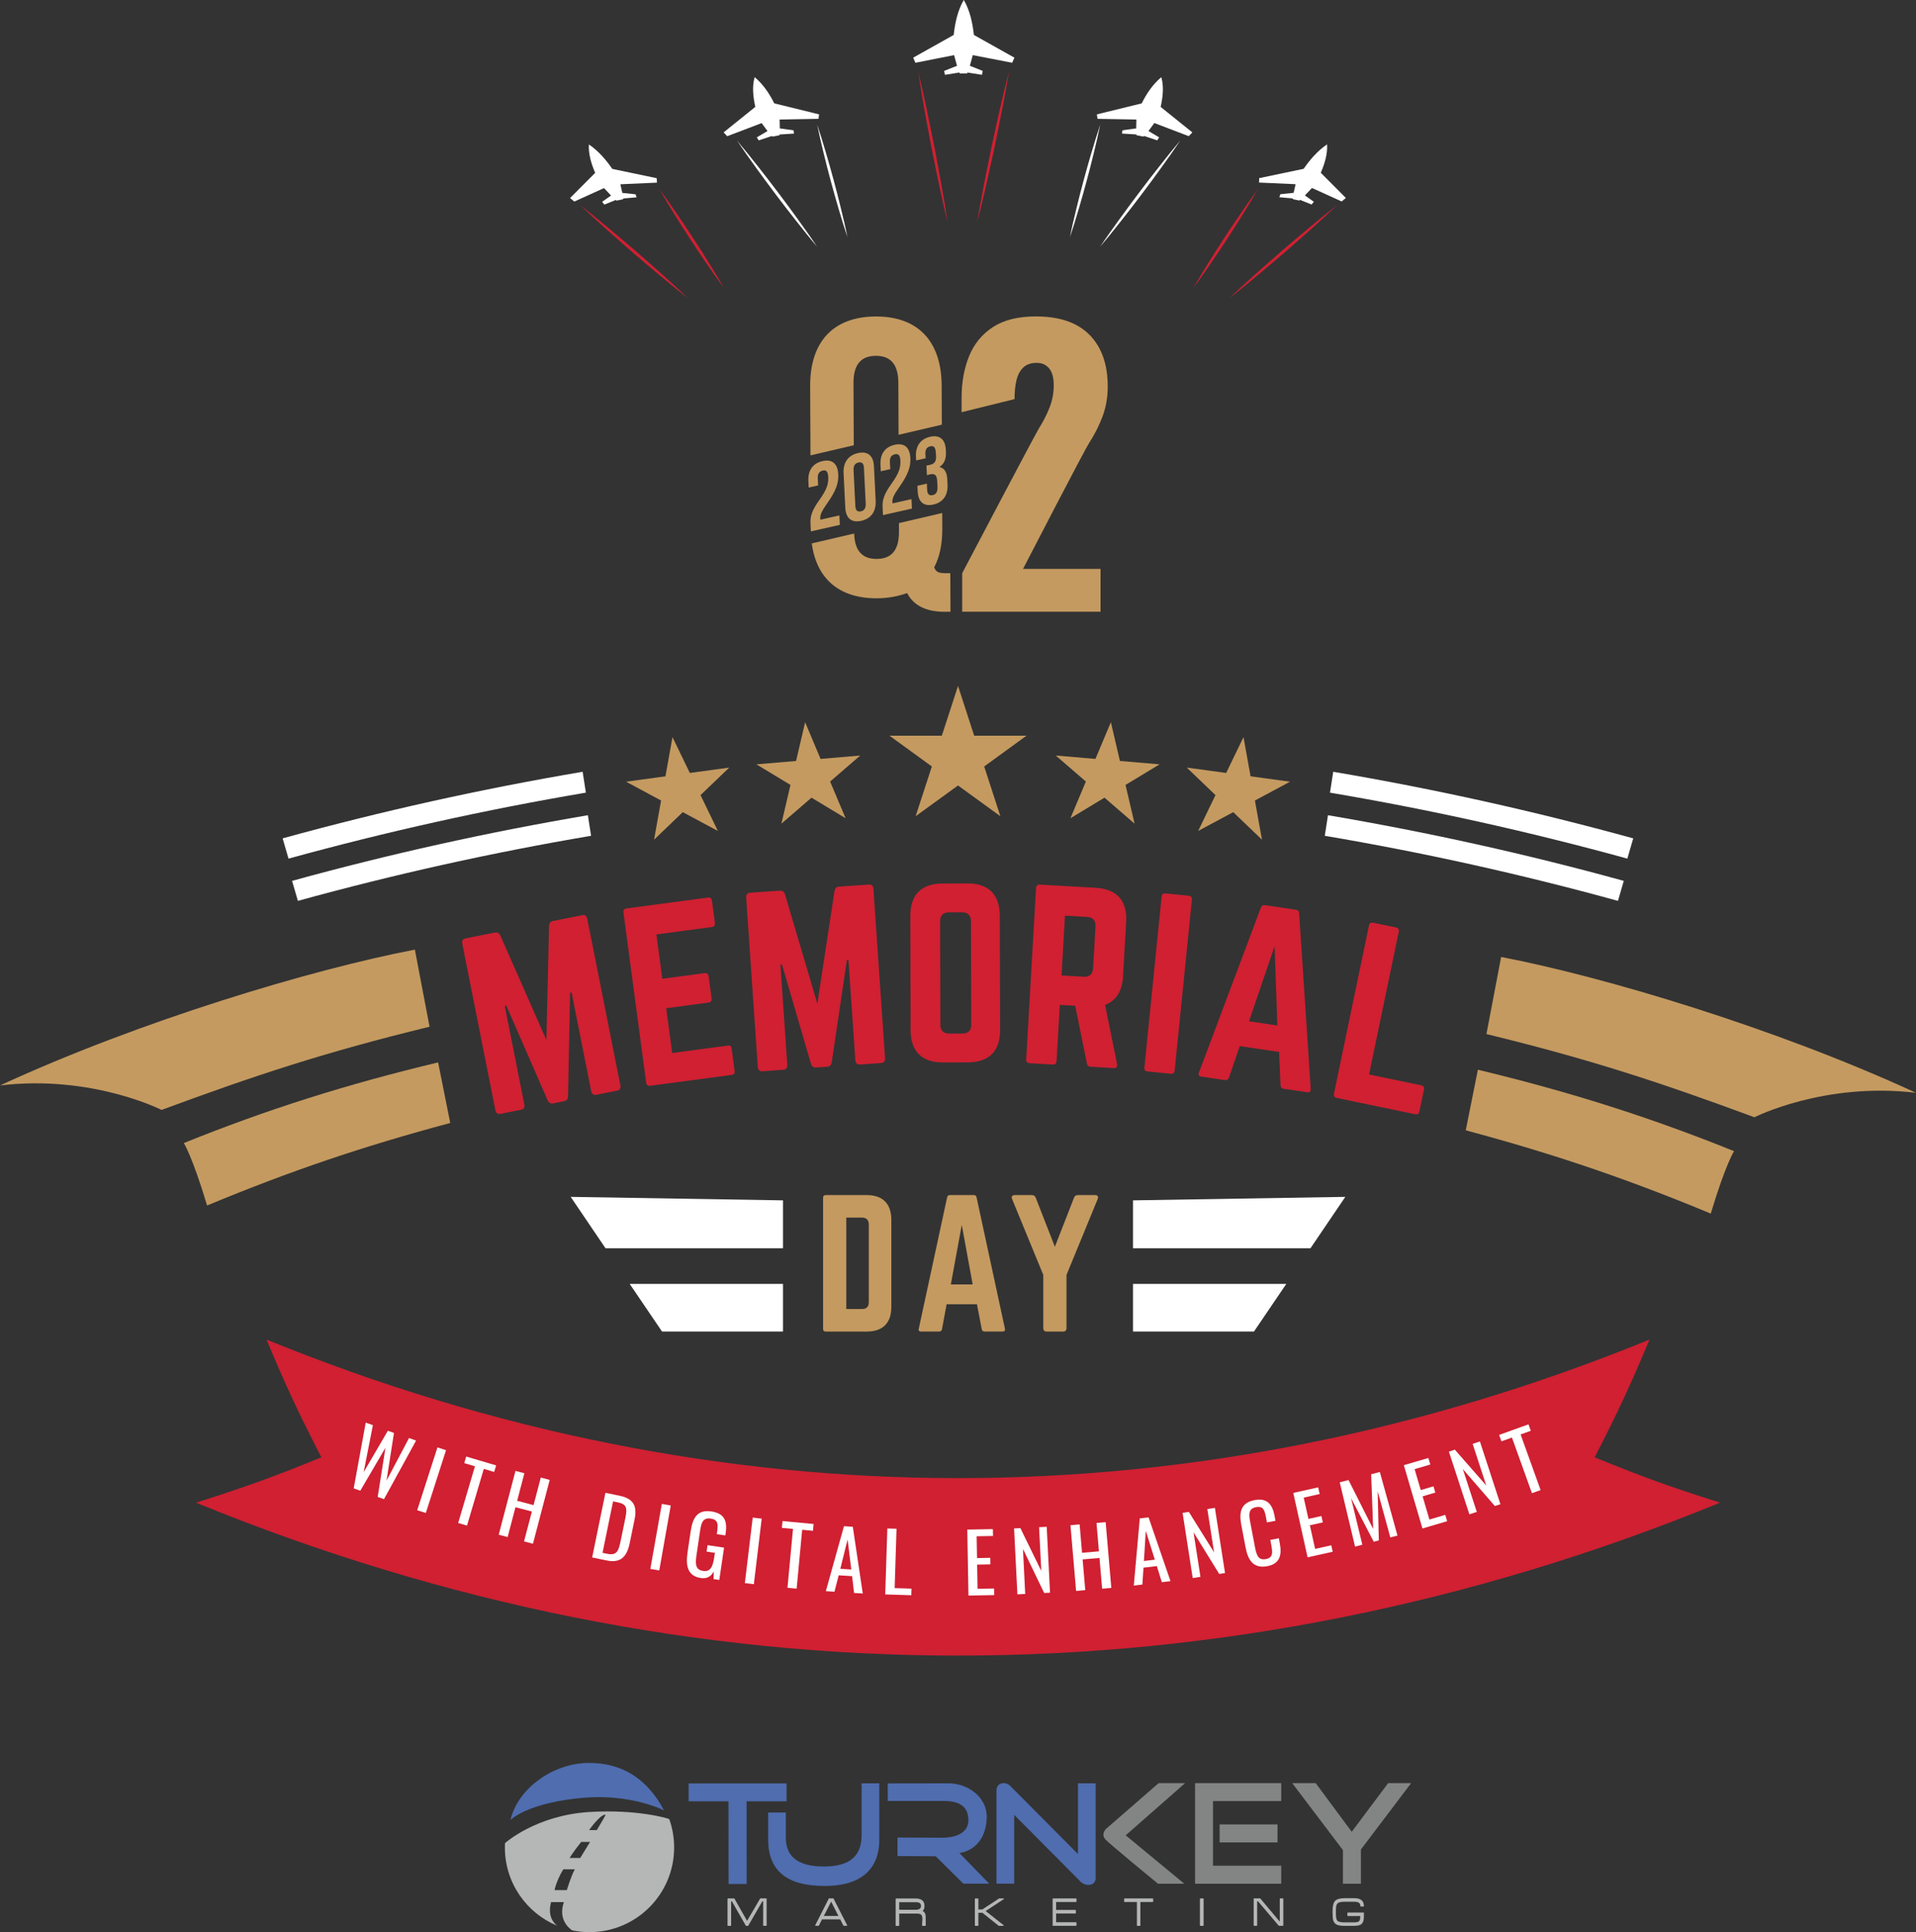 <?xml version="1.0" encoding="UTF-8"?>
<svg xmlns="http://www.w3.org/2000/svg" id="Layer_42" viewBox="0 0 537.25 541.8">
  <rect x="0" y="0" width="537.25" height="541.8" fill="#333333" stroke="none"/>
  <defs>
    <style>.cls-1{fill:#fff;}.cls-2{fill:#b5b6b6;}.cls-3{fill:#d02032;}.cls-4{fill:#c49a60;}.cls-5{fill:#838585;}.cls-6{fill:#4f6daf;}</style>
  </defs>
  <polygon class="cls-4" points="268.63 192.34 273.16 206.3 287.84 206.3 275.97 214.93 280.5 228.88 268.63 220.26 256.75 228.88 261.29 214.93 249.41 206.3 264.09 206.3 268.63 192.34"></polygon>
  <polygon class="cls-4" points="348.68 206.7 350.66 217.69 361.72 219.2 351.88 224.48 353.86 235.46 345.8 227.74 335.97 233.01 340.82 222.96 332.77 215.24 343.82 216.75 348.68 206.7"></polygon>
  <polygon class="cls-4" points="188.57 206.7 186.59 217.69 175.54 219.2 185.37 224.48 183.4 235.46 191.45 227.74 201.29 233.01 196.43 222.96 204.49 215.24 193.43 216.75 188.57 206.7"></polygon>
  <polygon class="cls-4" points="311.49 202.52 314.03 213.39 325.15 214.33 315.6 220.11 318.14 230.97 309.7 223.68 300.15 229.45 304.48 219.16 296.04 211.86 307.16 212.81 311.49 202.52"></polygon>
  <polygon class="cls-4" points="225.76 202.52 223.22 213.39 212.1 214.33 221.65 220.11 219.11 230.97 227.55 223.68 237.11 229.45 232.77 219.16 241.21 211.86 230.09 212.81 225.76 202.52"></polygon>
  <g>
    <path class="cls-1" d="m372.37,228.6c-.36,2.31-.54,3.46-.9,5.77,27.83,4.72,55,10.76,82.21,18.25.65-2.24.98-3.36,1.63-5.61-27.45-7.56-54.87-13.64-82.95-18.41"></path>
    <path class="cls-1" d="m164.84,228.6c.36,2.31.54,3.46.9,5.77-27.83,4.72-55.01,10.76-82.21,18.25-.65-2.24-.98-3.36-1.63-5.61,27.45-7.56,54.87-13.64,82.95-18.41"></path>
    <path class="cls-1" d="m373.84,216.42c-.36,2.34-.55,3.51-.91,5.85,28.23,4.79,55.78,10.91,83.38,18.5.66-2.27.99-3.41,1.65-5.68-27.84-7.66-55.64-13.84-84.12-18.67"></path>
    <path class="cls-1" d="m163.37,216.42c.36,2.34.55,3.51.91,5.85-28.23,4.79-55.78,10.91-83.38,18.5-.66-2.27-.99-3.41-1.65-5.68,27.84-7.66,55.64-13.84,84.12-18.67"></path>
  </g>
  <path class="cls-3" d="m163.2,256.64c.8-.16,1.32.19,1.47.99l9.29,46.75c.16.8-.19,1.32-.99,1.47l-5.72,1.14c-.8.16-1.32-.19-1.47-.99l-5.5-27.68-.43.09-.57,29.01c-.04.78-.4,1.23-1.13,1.38l-3.01.6c-.74.15-1.24-.14-1.57-.84l-11.61-26.59-.43.09,5.5,27.68c.16.8-.19,1.32-.99,1.47l-5.66,1.12c-.8.16-1.32-.19-1.47-.99l-9.29-46.75c-.16-.8.19-1.32.99-1.47l8.12-1.61c.74-.15,1.24.14,1.57.84l12.91,29.28.74-31.99c.04-.77.39-1.23,1.13-1.38l8.12-1.61Z"></path>
  <path class="cls-3" d="m200.44,258.77c.08.62-.11,1.09-.85,1.19l-15.54,2.07,1.66,12.43,11.87-1.58c.62-.08,1.04.24,1.13.92l.82,6.15c.09.68-.23,1.11-.85,1.19l-11.87,1.58,1.68,12.56,15.54-2.07c.75-.1,1.04.18,1.13.86l.83,6.22c.08.62-.12,1.03-.86,1.13l-22.88,3.05c-.56.07-.98-.25-1.06-.87l-6.37-47.74c-.08-.62.24-1.04.8-1.12l22.88-3.05c.75-.1,1.04.24,1.13.86l.83,6.22Z"></path>
  <path class="cls-3" d="m243.57,248.04c.81-.06,1.28.35,1.34,1.17l3.26,47.55c.06.81-.35,1.28-1.17,1.34l-5.82.4c-.81.06-1.28-.35-1.34-1.17l-1.93-28.16-.44.03-4.25,28.71c-.14.76-.55,1.17-1.3,1.22l-3.07.21c-.75.05-1.21-.29-1.45-1.03l-8.13-27.85-.44.03,1.93,28.16c.06.81-.35,1.28-1.17,1.34l-5.76.4c-.81.06-1.28-.35-1.34-1.17l-3.26-47.55c-.06-.81.35-1.28,1.17-1.34l8.26-.57c.75-.05,1.22.29,1.45,1.03l9.08,30.68,4.81-31.63c.14-.76.55-1.17,1.3-1.22l8.26-.57Z"></path>
  <path class="cls-3" d="m255.26,256.81c-.02-5.9,3.11-9.04,9-9.06l7.02-.02c5.9-.02,9.04,3.11,9.06,9.01l.09,32.11c.02,5.9-3.11,9.04-9.01,9.06l-7.02.02c-5.9.02-9.04-3.11-9.06-9.01l-.09-32.11Zm14.58,33.01c1.63,0,2.51-.82,2.5-2.52l-.08-28.97c0-1.63-.89-2.51-2.52-2.5h-3.64c-1.63.01-2.51.9-2.5,2.53l.08,28.97c0,1.69.88,2.51,2.52,2.5h3.64Z"></path>
  <path class="cls-3" d="m314.91,273.78c-.24,4.2-1.97,6.86-5.05,8l3.38,16.65c.15.76-.25,1.12-.94,1.08l-6.51-.38c-.63-.04-.92-.37-1.02-.94l-3.28-16.15-4.32-.25-.91,15.78c-.04.63-.43.98-1.06.94l-6.51-.37c-.63-.04-.98-.43-.94-1.06l2.76-48.08c.04-.63.43-.98,1.06-.94l15.71.9c5.89.34,8.84,3.65,8.5,9.54l-.88,15.28Zm-11.06.12c1.63.09,2.55-.73,2.65-2.36l.68-11.77c.09-1.63-.73-2.55-2.36-2.65l-6.2-.36-.96,16.78,6.2.36Z"></path>
  <path class="cls-3" d="m333.31,251.18c.62.06.96.48.9,1.1l-4.83,47.92c-.06.62-.48.96-1.1.9l-6.49-.65c-.69-.07-.96-.47-.9-1.1l4.83-47.92c.06-.62.41-.97,1.1-.9l6.49.65Z"></path>
  <path class="cls-3" d="m359.92,305.31c-.56-.08-.82-.44-.86-1.02l-.4-9.31-11.04-1.63-3.01,8.81c-.21.54-.56.8-1.12.72l-6.64-.98c-.68-.1-.94-.52-.65-1.17l17.35-46.19c.22-.6.62-.79,1.18-.71l8.62,1.27c.56.08.89.39.93,1.02l3.25,49.23c.02.7-.28,1.04-1.02.93l-6.58-.97Zm-2.52-39.99l-7.17,21.07,7.94,1.17-.77-22.24Z"></path>
  <path class="cls-3" d="m383.89,301.3l14.61,3.04c.67.14.91.57.78,1.19l-1.28,6.14c-.14.67-.51.92-1.19.78l-21.98-4.57c-.61-.13-.92-.51-.78-1.19l9.81-47.16c.13-.61.57-.91,1.19-.78l6.39,1.33c.68.14.91.57.78,1.19l-8.33,40.03Z"></path>
  <g>
    <path class="cls-4" d="m116.33,266.29c-28.67,5.49-76.93,19.9-116.33,38.09,25.74-3.09,45.3,6.86,45.3,6.86,26.02-9.61,45.58-16.13,75.15-23.33l-4.12-21.62Z"></path>
    <path class="cls-4" d="m122.85,297.91l3.4,16.99c-24.71,6.62-44.76,13.42-68.18,23.14-4.12-13.73-6.52-17.51-6.52-17.51,23.35-9.43,45.38-16.4,71.3-22.62"></path>
    <path class="cls-4" d="m414.4,299.97l-3.4,16.99c24.71,6.62,45.28,13.62,68.7,23.35,4.12-13.73,6.52-17.51,6.52-17.51-23.35-9.43-45.91-16.61-71.82-22.83"></path>
    <path class="cls-4" d="m420.92,268.35c28.67,5.49,76.93,19.9,116.33,38.09-25.74-3.09-45.3,6.86-45.3,6.86-26.02-9.61-45.58-16.13-75.15-23.33l4.12-21.62Z"></path>
  </g>
  <g>
    <path class="cls-4" d="m230.79,335.88c0-.48.24-.76.77-.76h11.48c4.5,0,6.89,2.44,6.89,6.94v24.44c0,4.5-2.39,6.89-6.89,6.89h-11.48c-.53,0-.77-.24-.77-.77v-36.74Zm10.91,31.19c1.24,0,1.91-.62,1.91-1.91v-21.77c0-1.29-.67-1.96-1.91-1.96h-4.4v25.64h4.4Z"></path>
    <path class="cls-4" d="m276.04,373.38c-.43,0-.67-.24-.76-.67l-1.34-6.98h-8.51l-1.29,6.98c-.1.43-.33.67-.77.67h-5.12c-.53,0-.77-.29-.62-.81l7.94-36.79c.1-.48.38-.67.81-.67h6.65c.43,0,.72.19.81.67l7.94,36.79c.1.53-.09.81-.67.81h-5.07Zm-6.36-29.9l-3.06,16.69h6.12l-3.06-16.69Z"></path>
    <path class="cls-4" d="m307.03,335.12c.72,0,1.05.43.77,1.1l-8.75,21.29v14.92c0,.62-.33.96-.96.96h-4.59c-.62,0-.96-.33-.96-.96v-14.92l-8.75-21.29c-.29-.67.05-1.1.76-1.1h4.78c.57,0,.91.24,1.1.76l5.36,13.73,5.36-13.73c.19-.53.53-.76,1.1-.76h4.78Z"></path>
  </g>
  <polygon class="cls-1" points="219.55 336.6 219.55 350.03 169.79 350.03 160.02 335.62 219.55 336.6"></polygon>
  <polygon class="cls-1" points="176.57 360.03 219.55 360.03 219.55 373.38 185.63 373.38 176.57 360.03"></polygon>
  <polygon class="cls-1" points="317.7 336.6 317.7 350.03 367.46 350.03 377.23 335.62 317.7 336.6"></polygon>
  <polygon class="cls-1" points="360.68 360.03 317.7 360.03 317.7 373.38 351.62 373.38 360.68 360.03"></polygon>
  <path class="cls-3" d="m447.15,408.66c13.65,5.56,20.68,8.12,35.15,12.71-139.51,57.17-287.82,57.18-427.33,0,14.46-4.6,21.5-7.15,35.14-12.71-6.72-13.12-9.8-19.74-15.38-33.02,63.49,25.9,128.7,38.85,193.9,38.85s130.41-12.95,193.9-38.85c-5.58,13.27-8.65,19.89-15.38,33.02"></path>
  <path class="cls-1" d="m102.54,398.92l2.02.72-2.59,13.19,6.78-11.62,1.72.61-2.09,13.37,6.31-11.94,1.98.71-9,16.43-1.76-.63,2.17-13.78-7.05,12.04-1.85-.66,3.37-18.44Z"></path>
  <path class="cls-1" d="m122.66,405.88l2.41.78-5.67,17.61-2.41-.78,5.67-17.61Z"></path>
  <path class="cls-1" d="m133.18,411.17l-3-.89.54-1.84,8.39,2.48-.54,1.84-2.91-.86-4.71,15.9-2.48-.73,4.71-15.9Z"></path>
  <path class="cls-1" d="m144.54,412.46l2.5.66-2.03,7.73,4.6,1.21,2.03-7.73,2.5.66-4.7,17.9-2.5-.66,2.2-8.37-4.6-1.21-2.2,8.37-2.5-.66,4.7-17.9Z"></path>
  <path class="cls-1" d="m169.76,418.61l3.94.81c4.03.83,4.99,2.96,4.24,6.63l-1.37,6.67c-.79,3.85-2.58,5.65-6.39,4.87l-4.14-.85,3.72-18.12Zm.61,17.12c2.75.56,3.14-1.08,3.74-4.01l1.21-5.88c.57-2.8.54-4.02-2.05-4.55l-1.36-.28-2.96,14.43,1.43.29Z"></path>
  <path class="cls-1" d="m185.58,421.72l2.5.44-3.22,18.22-2.5-.44,3.22-18.22Z"></path>
  <path class="cls-1" d="m192.75,435.56l.91-6.12c.59-4,1.98-6.17,5.84-5.6,3.43.51,4.51,2.42,3.98,6.04l-.1.68-2.39-.36.08-.57c.35-2.37.24-3.5-1.81-3.8-2.26-.33-2.65,1.34-2.98,3.6l-1,6.78c-.39,2.64-.13,4,1.88,4.3,1.99.29,2.7-1.06,3.11-3.81l.19-1.26-2.33-.34.27-1.81,4.63.69-1.34,9.06-1.6-.24.06-2.14c-.7,1.28-1.79,2.11-3.6,1.85-3.44-.51-4.36-2.98-3.78-6.93Z"></path>
  <path class="cls-1" d="m211.06,425.56l2.52.3-2.2,18.37-2.52-.3,2.2-18.37Z"></path>
  <path class="cls-1" d="m222.36,428.73l-3.12-.29.18-1.91,8.71.82-.18,1.91-3.02-.29-1.55,16.51-2.57-.24,1.55-16.51Z"></path>
  <path class="cls-1" d="m236.65,427.97l2.48.16,2.79,18.71-2.44-.15-.55-4.71-3.76-.24-1.18,4.6-2.42-.15,5.08-18.22Zm2.05,12.14l-1.03-8.42-2.05,8.23,3.08.19Z"></path>
  <path class="cls-1" d="m248.81,428.61l2.58.08-.53,16.64,4.73.15-.06,1.85-7.31-.23.59-18.49Z"></path>
  <path class="cls-1" d="m271.23,428.92l7.17-.13.04,1.92-4.59.08.11,6.12,3.72-.07.03,1.83-3.72.07.12,6.78,4.64-.08.03,1.85-7.22.13-.33-18.5Z"></path>
  <path class="cls-1" d="m284.36,428.6l1.76-.09,5.86,12.01-.62-12.27,2.14-.11.93,18.48-1.64.08-5.95-12.35.63,12.62-2.19.11-.93-18.48Z"></path>
  <path class="cls-1" d="m300.16,427.69l2.57-.22.68,7.96,4.73-.41-.68-7.96,2.57-.22,1.58,18.43-2.57.22-.74-8.62-4.73.41.74,8.62-2.57.22-1.58-18.43Z"></path>
  <path class="cls-1" d="m319.59,425.79l2.47-.3,6.15,17.89-2.43.29-1.4-4.52-3.74.45-.32,4.73-2.4.29,1.68-18.84Zm4.23,11.57l-2.54-8.09-.52,8.46,3.06-.37Z"></path>
  <path class="cls-1" d="m331.61,424.23l1.74-.27,7.08,11.34-1.89-12.14,2.12-.33,2.84,18.28-1.63.25-7.2-11.67,1.94,12.48-2.17.34-2.84-18.28Z"></path>
  <path class="cls-1" d="m349.29,434.08l-1.22-6.42c-.7-3.68-.12-6.28,3.74-7.01,3.39-.64,4.95,1.08,5.57,4.36l.27,1.44-2.4.46-.24-1.28c-.38-2.02-.69-3.4-2.8-3-2.15.41-2.07,1.93-1.65,4.17l1.37,7.2c.52,2.74,1.3,3.52,3.05,3.19,2.04-.39,1.88-1.87,1.47-4.02l-.26-1.35,2.4-.46.26,1.35c.64,3.34.06,5.8-3.51,6.48-3.86.73-5.4-1.72-6.04-5.11Z"></path>
  <path class="cls-1" d="m362.62,418.64l7-1.56.42,1.87-4.48,1,1.33,5.98,3.63-.81.4,1.78-3.63.81,1.47,6.62,4.53-1.01.4,1.81-7.04,1.57-4.01-18.06Z"></path>
  <path class="cls-1" d="m375.67,415.66l2.46-.63,6.91,13.72-.56-15.35,2.43-.63,4.95,17.83-2.01.52-3.55-12.95.32,13.79-1.42.37-6.36-12.23,3.16,13.06-2.04.53-4.29-18Z"></path>
  <path class="cls-1" d="m393.64,410.86l6.88-2.02.54,1.84-4.4,1.29,1.72,5.87,3.57-1.05.52,1.75-3.57,1.05,1.91,6.51,4.45-1.31.52,1.78-6.92,2.04-5.22-17.75Z"></path>
  <path class="cls-1" d="m406.27,407.06l1.67-.55,8.81,10.05-3.82-11.68,2.04-.67,5.75,17.59-1.56.51-8.98-10.36,3.92,12.01-2.08.68-5.75-17.59Z"></path>
  <path class="cls-1" d="m423.96,403.11l-2.95,1.06-.65-1.8,8.23-2.96.65,1.8-2.86,1.03,5.61,15.6-2.43.87-5.61-15.6Z"></path>
  <polygon class="cls-6" points="220.56 505.11 209.35 505.11 209.37 528.29 204.29 528.29 204.27 505.11 193.1 505.11 193.1 500.1 220.56 500.1 220.56 505.11"></polygon>
  <g>
    <path class="cls-6" d="m269,519.61s7.37-.56,7.68-9.91c.19-5.78-5.35-9.63-10.71-9.63l-17.04.03v4.92h15.76c4.23,0,6.85,1.52,6.85,5.38,0,2.94-2.46,4.93-7.42,4.93l-12.46-.06v5.2l10.72.06,7.74,7.68h7.25l-8.36-8.61Z"></path>
    <path class="cls-6" d="m246.54,515.01c.35,8.62-4.52,13.84-15.31,13.84s-15.84-4.39-15.84-13.1v-7.5h4.96v7.47c.21,5.99,4.98,7.67,10.62,7.67s10.47-1.68,10.62-8.41v-14.91h4.96v14.94Z"></path>
    <path class="cls-6" d="m307.22,500.07h-4.96v19.83l-18.97-19.09s-1.33-1.38-2.96-.51c-.95.51-.91,1.69-.91,1.69v26.22h4.96v-19.29l18.65,18.76s.82.88,2.1.88c2.09,0,2.09-1.76,2.09-1.76v-26.75Z"></path>
    <path class="cls-5" d="m324.88,500.02l-14.55,12.66s-1.7,1.31-.51,2.96c.7.97,14.88,12.58,14.88,12.58h7.37l-16.42-13.57,16.66-14.64h-7.43Z"></path>
    <polygon class="cls-5" points="359.26 505.05 359.26 500.02 335.1 500.02 335.1 504.06 335.1 505.05 335.1 523.18 335.1 528.22 340.13 528.22 359.26 528.22 359.26 523.18 340.13 523.18 340.13 505.05 359.26 505.05"></polygon>
    <rect class="cls-5" x="341.99" y="511.6" width="16.23" height="5.04"></rect>
    <polygon class="cls-5" points="389.24 500.02 379.03 513.66 368.92 500.02 362.35 500.02 376.56 518.8 376.56 528.22 381.6 528.22 381.6 518.63 395.68 500.02 389.24 500.02"></polygon>
    <path class="cls-2" d="m214.1,540.04c-.07,0-.11-.04-.11-.11v-6.76h-.23l-3.96,6.85s-.04.02-.08.02h-.52s-.03,0-.05-.01l-3.92-6.86h-.22v6.76c0,.07-.04.11-.11.11h-.79c-.07,0-.11-.04-.11-.11v-7.46c0-.08.04-.12.11-.12h1.75s.04,0,.06.01l3.56,6.28,3.67-6.27s.04-.03.09-.03h1.65c.06,0,.08.04.08.12v7.46c0,.07-.03.11-.08.11h-.78Z"></path>
    <path class="cls-2" d="m236.58,540.04h-.07s0-.02-.01-.04h.01s-.91-1.77-.91-1.77h-5.11l-.9,1.78h0s0,.02,0,.02h-.91c-.07,0-.11-.04-.11-.11h0s0-.04.02-.06v.02l3.81-7.52s.04-.02.07-.02h1.18s.04,0,.04,0c0,0,.01.01.02.02l3.84,7.52v-.02s.01.03.01.05h0c0,.08-.03.12-.1.12h-.89Zm-5.58-2.77h4.09l-2.03-4.03-2.06,4.03Z"></path>
    <path class="cls-2" d="m258.66,540.04c-.07,0-.11-.04-.11-.11,0-.21.01-.53.04-.96.02-.21.03-.39.04-.53s.01-.26.01-.34c0-.27-.02-.49-.07-.67-.05-.18-.11-.33-.19-.44-.12-.14-.29-.24-.51-.3-.21-.06-.48-.09-.8-.09h-4.93v3.34c0,.07-.04.11-.11.11h-.78c-.07,0-.11-.04-.11-.11v-7.46c0-.08.04-.12.11-.12h5.39c1.73,0,2.59.68,2.59,2.05,0,.35-.05.65-.13.89-.09.25-.23.43-.41.55.29.13.52.37.69.72.07.16.12.33.15.53.03.2.04.42.04.64v2.19c0,.07-.03.11-.08.11h-.83Zm-1.81-6.63h-4.71v2.12h4.66c.96,0,1.45-.36,1.45-1.08s-.47-1.04-1.4-1.04"></path>
    <path class="cls-2" d="m276.38,535.88l5.08,4.01s-.01.01-.01.04c0,.07-.04.11-.11.11h-1.28l-4.6-3.67h-1.12v3.56c0,.07-.04.11-.11.11h-.77c-.07,0-.11-.04-.11-.11v-7.45c0-.08.04-.12.11-.12h.77c.07,0,.11.04.11.12v2.97h1.09l4.72-3.1h1.23c.08,0,.12.04.12.12,0,.01,0,.04-.01.06l-5.11,3.35Z"></path>
    <path class="cls-2" d="m295.27,540.04c-.07,0-.11-.04-.11-.11v-7.46c0-.08.04-.12.11-.12h6.48c.06,0,.1.04.1.12v.76c0,.08-.03.12-.1.12h-5.61v2.22h5.43c.06,0,.1.04.1.12v.77c0,.08-.03.12-.1.12h-5.43v2.45h5.61c.06,0,.1.04.1.11v.78c0,.07-.03.11-.1.11h-6.48Z"></path>
    <path class="cls-2" d="m319.76,533.36v6.57c0,.07-.04.11-.11.11h-.76c-.06,0-.1-.04-.1-.11v-6.57h-3.46c-.08,0-.12-.04-.12-.12v-.77c0-.08.04-.12.12-.12h7.9c.08,0,.12.04.12.12v.77c0,.08-.04.12-.12.12h-3.47Z"></path>
    <path class="cls-2" d="m336.59,540.04c-.09,0-.13-.04-.13-.11v-7.46c0-.08.04-.12.13-.12h.79c.08,0,.11.04.11.12v7.46c0,.07-.04.11-.11.11h-.79Z"></path>
    <path class="cls-2" d="m358.63,540.04s-.07-.01-.07-.04l-5.81-6.84h-.24v6.76c0,.07-.04.11-.11.11h-.76c-.07,0-.11-.04-.11-.11v-7.46c0-.08.04-.12.11-.12h1.69s.05.02.08.05l5.44,6.47v-6.4c0-.08.04-.12.12-.12h.76c.07,0,.11.04.11.12v7.46c0,.07-.04.11-.11.11h-1.09Z"></path>
    <path class="cls-2" d="m382.44,536.36s.01.02.01.05c0,.48,0,.88-.02,1.22-.02.33-.04.58-.07.75-.1.56-.34.98-.74,1.26-.2.14-.46.24-.78.3-.32.06-.69.1-1.13.1h-2.73c-.53,0-.99-.03-1.38-.1-.38-.07-.7-.18-.95-.33-.23-.15-.42-.35-.57-.58-.15-.23-.26-.51-.33-.84-.03-.2-.06-.5-.07-.89-.02-.39-.03-.88-.03-1.48,0-1.38.25-2.32.74-2.81h-.01c.49-.49,1.43-.73,2.79-.73h2.54c.91,0,1.59.18,2.05.55.46.36.68.91.68,1.65v.03c0,.07-.03.11-.1.11h-.77c-.07,0-.11-.04-.11-.11-.01-.24-.05-.44-.13-.61-.08-.17-.21-.3-.4-.4-.14-.06-.31-.12-.52-.16-.21-.04-.45-.06-.72-.06h-2.61c-.44,0-.82.03-1.12.08-.3.06-.53.13-.7.22-.31.19-.51.53-.6,1.03-.05.27-.07.9-.07,1.91,0,1.06.12,1.74.37,2.05.28.32.92.49,1.92.49h2.82c.72,0,1.19-.12,1.41-.36.1-.11.18-.28.23-.52.06-.23.08-.53.08-.89h-3.49c-.08,0-.12-.04-.12-.12v-.75c0-.08.04-.12.12-.12h4.41s.02,0,.02.01l.06.06Z"></path>
    <path class="cls-6" d="m143.12,510.35c2.15-8.94,12.02-16,22.11-16,8.56,0,15.97,3.84,20.97,13.32,0,0-9.17-4.74-22.78-3.53-15.65,1.39-20.3,6.22-20.3,6.22"></path>
    <path class="cls-2" d="m187.67,510.13c-.06-.18-8.96-2.84-22.37-2.02-15.07.92-23.7,8.74-23.7,8.74-.02.4-.03.81-.03,1.22,0,9.89,6.06,18.38,14.66,21.94-1.03-.8-2.75-2.78-1.71-6.63h3.59c-1.63,4.79,1.31,7.24,2.32,7.92,1.57.33,3.2.5,4.87.5,13.11,0,23.73-10.63,23.73-23.73,0-2.78-.48-5.46-1.36-7.94m-28.74,19.88h-3.43s.45-2.53,2.45-5.83h3.24c-.93,1.54-2.25,5.83-2.25,5.83m3.77-9.01h-2.99s.98-1.66,3.25-4.5h2.49c-.93,1.54-2.76,4.5-2.76,4.5m4.63-7.81h-2.14s3-4.35,4.59-4.35c.24,0-2.45,4.35-2.45,4.35"></path>
    <path class="cls-1" d="m283.82,17.6l.62-1.43-11.36-6.37c-.36-3.25-1.08-6.82-2.83-9.81-1.75,2.99-2.47,6.5-2.83,9.81l-11.36,6.37.62,1.43,10.85-2.14.82,2.99-3.6,1.43.21,1.1,4.11-.65v.26h2.16v-.26l4.11.65.21-1.1-3.6-1.43.82-2.99,11.05,2.14Z"></path>
    <path class="cls-1" d="m203.91,38.18l-1.01-1.05,8.89-7.16c-.59-2.69-.97-5.64-.18-8.34,2.49,2.1,4.22,4.79,5.49,7.35l12.57,3.09-.17,1.25-10.89.2.05,2.49,3.84.53.14.92-4.11.26.08.2-1.02.2-1.02.2-.08-.2-3.74,1.25-.54-.85,3-1.77-1.64-2.23-9.66,3.68Z"></path>
    <path class="cls-1" d="m161.03,56.51l-1.18-.98,7.04-7.06c-1.1-2.55-1.93-5.36-1.76-7.97,2.76,1.89,4.9,4.44,6.56,6.86l12.46,2.61.05,1.24-10.25.46.55,2.42,3.72.39.29.85-3.8.33.08.2-.96.2-.96.2-.14-.2-3.26,1.31-.63-.78,2.5-1.76-1.97-2.09-8.35,3.79Z"></path>
    <path class="cls-1" d="m323.67,34.51l-1.64,2.23,3,1.77-.54.85-3.74-1.25-.07.2-1.02-.2-1.02-.2.08-.2-4.11-.26.14-.92,3.84-.52.05-2.49-10.9-.2-.17-1.25,12.57-3.08c1.26-2.56,3-5.25,5.49-7.35.79,2.69.41,5.65-.18,8.34l8.89,7.15-1.01,1.05-9.66-3.68Z"></path>
    <path class="cls-1" d="m367.87,52.72l-1.97,2.09,2.5,1.76-.63.78-3.26-1.31-.14.2-.96-.2-.96-.2.08-.2-3.8-.33.29-.85,3.72-.39.55-2.42-10.25-.46.05-1.24,12.46-2.61c1.66-2.42,3.8-4.97,6.56-6.86.18,2.61-.66,5.42-1.76,7.97l7.04,7.06-1.18.98-8.35-3.79Z"></path>
    <path class="cls-3" d="m263.95,51.66c-.62-3.54-1.31-7.07-1.97-10.6-.72-3.52-1.41-7.05-2.16-10.57-.75-3.51-1.52-7.03-2.38-10.52.52,3.56,1.12,7.11,1.74,10.65.62,3.54,1.31,7.07,1.97,10.6.72,3.52,1.41,7.05,2.16,10.57l1.15,5.27c.41,1.75.8,3.51,1.24,5.25-.25-1.78-.55-3.55-.83-5.33l-.92-5.32Z"></path>
    <path class="cls-1" d="m235.81,58.5c-.63-2.65-1.33-5.29-2.03-7.92-.72-2.63-1.44-5.26-2.22-7.87-.77-2.61-1.56-5.23-2.44-7.81.54,2.68,1.17,5.33,1.81,7.98.63,2.65,1.33,5.29,2.03,7.92.72,2.63,1.44,5.26,2.22,7.87l1.18,3.92c.42,1.3.82,2.6,1.26,3.89-.26-1.34-.57-2.67-.86-4l-.95-3.98Z"></path>
    <path class="cls-1" d="m223.75,61.52c-1.81-2.53-3.68-5.02-5.55-7.51-1.88-2.48-3.77-4.96-5.7-7.39-1.93-2.44-3.87-4.88-5.88-7.26,1.73,2.59,3.54,5.12,5.36,7.65,1.81,2.53,3.68,5.02,5.54,7.51,1.88,2.48,3.77,4.96,5.7,7.39l2.91,3.66c.99,1.2,1.96,2.42,2.98,3.6-.86-1.3-1.77-2.57-2.65-3.85l-2.72-3.8Z"></path>
    <path class="cls-3" d="m198.71,73.61c-1.44-2.35-2.94-4.66-4.44-6.97-1.52-2.3-3.03-4.6-4.6-6.87-1.56-2.27-3.14-4.53-4.79-6.74,1.36,2.4,2.8,4.75,4.25,7.1,1.44,2.35,2.94,4.66,4.44,6.97,1.52,2.3,3.03,4.6,4.6,6.87l2.36,3.39c.81,1.12,1.6,2.24,2.43,3.35-.67-1.21-1.39-2.38-2.08-3.58l-2.16-3.52Z"></path>
    <path class="cls-3" d="m185.52,76.81c-2.47-2.22-4.99-4.39-7.48-6.59-2.54-2.15-5.05-4.32-7.61-6.44-2.56-2.12-5.13-4.23-7.76-6.27,2.4,2.3,4.86,4.54,7.33,6.76,2.47,2.23,4.99,4.39,7.48,6.59,2.54,2.15,5.05,4.32,7.61,6.44l3.85,3.17c1.3,1.03,2.59,2.09,3.91,3.1-1.2-1.16-2.43-2.28-3.64-3.42l-3.7-3.35Z"></path>
    <path class="cls-1" d="m306.07,42.71c-.78,2.61-1.5,5.24-2.22,7.87-.7,2.63-1.4,5.27-2.03,7.92l-.95,3.98c-.29,1.33-.6,2.66-.86,4,.45-1.29.84-2.6,1.27-3.89l1.18-3.92c.78-2.61,1.5-5.24,2.22-7.87.7-2.63,1.4-5.27,2.03-7.92.64-2.65,1.27-5.3,1.81-7.98-.88,2.59-1.67,5.2-2.44,7.81"></path>
    <path class="cls-1" d="m319.41,54.01c-1.87,2.49-3.73,4.98-5.55,7.51l-2.72,3.8c-.88,1.28-1.79,2.55-2.65,3.85,1.01-1.18,1.98-2.4,2.98-3.6l2.91-3.65c1.94-2.44,3.82-4.91,5.7-7.39,1.87-2.49,3.73-4.98,5.54-7.51,1.82-2.53,3.63-5.06,5.36-7.65-2.02,2.38-3.96,4.81-5.88,7.26-1.94,2.44-3.82,4.91-5.7,7.39"></path>
    <path class="cls-3" d="m352.74,53.03c-1.65,2.21-3.23,4.47-4.79,6.74-1.57,2.26-3.09,4.57-4.6,6.86-1.5,2.31-3,4.62-4.44,6.97l-2.16,3.52c-.7,1.19-1.41,2.37-2.09,3.57.83-1.1,1.62-2.23,2.43-3.35l2.36-3.39c1.57-2.26,3.09-4.57,4.6-6.87,1.5-2.31,3-4.62,4.44-6.97,1.45-2.34,2.89-4.7,4.25-7.1"></path>
    <path class="cls-3" d="m367.19,63.77c-2.56,2.12-5.07,4.3-7.61,6.44-2.49,2.2-5.01,4.37-7.48,6.59l-3.7,3.35c-1.21,1.14-2.44,2.26-3.64,3.42,1.32-1.01,2.61-2.07,3.91-3.1l3.85-3.17c2.56-2.12,5.07-4.3,7.61-6.44,2.49-2.2,5.01-4.37,7.48-6.59,2.47-2.22,4.93-4.46,7.33-6.76-2.63,2.04-5.2,4.15-7.76,6.27"></path>
    <path class="cls-3" d="m278.06,41.05c-.71,3.53-1.46,7.06-2.14,10.6l-1,5.32c-.3,1.78-.64,3.55-.91,5.34.47-1.74.88-3.5,1.32-5.25l1.23-5.27c.81-3.51,1.55-7.04,2.33-10.57.71-3.54,1.46-7.06,2.14-10.61.68-3.54,1.34-7.09,1.92-10.65-.92,3.49-1.74,7-2.56,10.52-.81,3.51-1.55,7.04-2.33,10.57"></path>
    <path class="cls-4" d="m230.67,131.97c-.89.2-1.43.83-1.36,2.16l.1,1.99-2.65.6-.09-1.8c-.15-2.97,1.2-4.99,3.96-5.62,2.76-.62,4.27.75,4.42,3.72.12,2.47-.65,4.65-3.11,8.13-1.57,2.23-1.98,3.21-1.93,4.19,0,.13.01.26.04.39l5.31-1.2.13,2.65-8.12,1.83-.11-2.28c-.1-2.07.54-3.8,2.51-6.55,2.03-2.85,2.57-4.44,2.47-6.43-.08-1.67-.67-1.99-1.56-1.79"></path>
    <path class="cls-4" d="m236.54,132.68c-.15-2.97,1.28-5.01,4.03-5.63,2.76-.62,4.35.74,4.49,3.71l.48,9.66c.15,2.97-1.27,5.01-4.03,5.63-2.76.62-4.35-.73-4.49-3.71l-.48-9.66Zm3.3,9.21c.07,1.33.65,1.7,1.55,1.5.89-.2,1.43-.83,1.36-2.16l-.5-10.03c-.07-1.33-.65-1.7-1.55-1.5-.89.2-1.43.83-1.36,2.16l.5,10.03Z"></path>
    <path class="cls-4" d="m250.89,127.4c-.89.2-1.43.83-1.36,2.16l.1,1.99-2.65.6-.09-1.8c-.15-2.97,1.2-4.99,3.96-5.62,2.76-.62,4.27.75,4.42,3.72.12,2.47-.65,4.65-3.11,8.13-1.57,2.23-1.98,3.21-1.93,4.19,0,.13.01.26.04.39l5.31-1.2.13,2.65-8.12,1.83-.11-2.28c-.1-2.07.54-3.8,2.52-6.55,2.03-2.85,2.57-4.44,2.47-6.43-.08-1.67-.67-1.99-1.56-1.79"></path>
    <path class="cls-4" d="m262.4,126.95c-.08-1.67-.67-1.99-1.56-1.79s-1.43.83-1.36,2.16l.06,1.19-2.65.6-.05-1.01c-.15-2.97,1.2-4.99,3.96-5.62,2.76-.62,4.27.75,4.42,3.72l.02.48c.1,1.99-.45,3.35-1.78,4.24v.05c1.44.32,2.07,1.55,2.16,3.43l.07,1.46c.15,2.97-1.2,4.99-3.95,5.62-2.76.62-4.27-.75-4.42-3.72l-.08-1.54,2.65-.6.08,1.72c.07,1.33.65,1.7,1.55,1.5.89-.2,1.43-.78,1.35-2.42l-.07-1.46c-.08-1.73-.68-2.23-1.95-1.95l-.94.21-.13-2.65,1.1-.25c1.05-.24,1.66-.86,1.59-2.34l-.05-1.04Z"></path>
    <path class="cls-4" d="m239.4,124.85l-.08-17.43c-.02-5.52,2.39-7.63,6.26-7.64,3.86-.02,6.3,2.07,6.32,7.59l.06,14.55,12.13-2.83-.05-11c-.05-12.36-6.6-19.4-18.52-19.34-11.92.05-18.4,7.14-18.35,19.51l.09,19.43,12.13-2.83Z"></path>
    <path class="cls-4" d="m261.95,159.09c1.53-2.88,2.29-6.52,2.27-10.83l-.02-4.41-12.13,2.83v2.41c.04,5.52-2.38,7.62-6.25,7.64-3.75.02-6.15-1.96-6.31-7.12l-11.89,2.77c1.33,9.89,7.67,15.43,18.25,15.39,3.2-.01,6.07-.58,8.49-1.47,1.67,3.3,5.1,5.27,10.51,5.25h1.65s-.05-10.82-.05-10.82h-1.1c-1.99.01-2.87-.2-3.43-1.64"></path>
    <path class="cls-4" d="m269.8,171.55v-10.82s20.4-38.83,21.59-40.73c1.19-1.89,2.17-3.82,2.93-5.78.76-1.95,1.15-4,1.15-6.14s-.43-3.73-1.28-4.77c-.86-1.04-2.02-1.56-3.48-1.56-1.65,0-2.93.46-3.85,1.37-.92.92-1.54,2.14-1.88,3.67-.34,1.53-.5,3.24-.5,5.13l-14.85,3.67v-3.94c0-4.4.7-8.33,2.11-11.78,1.4-3.45,3.64-6.17,6.69-8.16,3.05-1.98,7.06-2.98,12.01-2.98,6.66,0,11.69,1.73,15.08,5.18,3.39,3.45,5.09,8.27,5.09,14.44,0,2.99-.47,5.77-1.42,8.34-.95,2.57-2.2,5.06-3.76,7.47-1.56,2.42-18.56,35.36-18.56,35.36h21.73v12.01h-38.78Z"></path>
  </g>
</svg>
